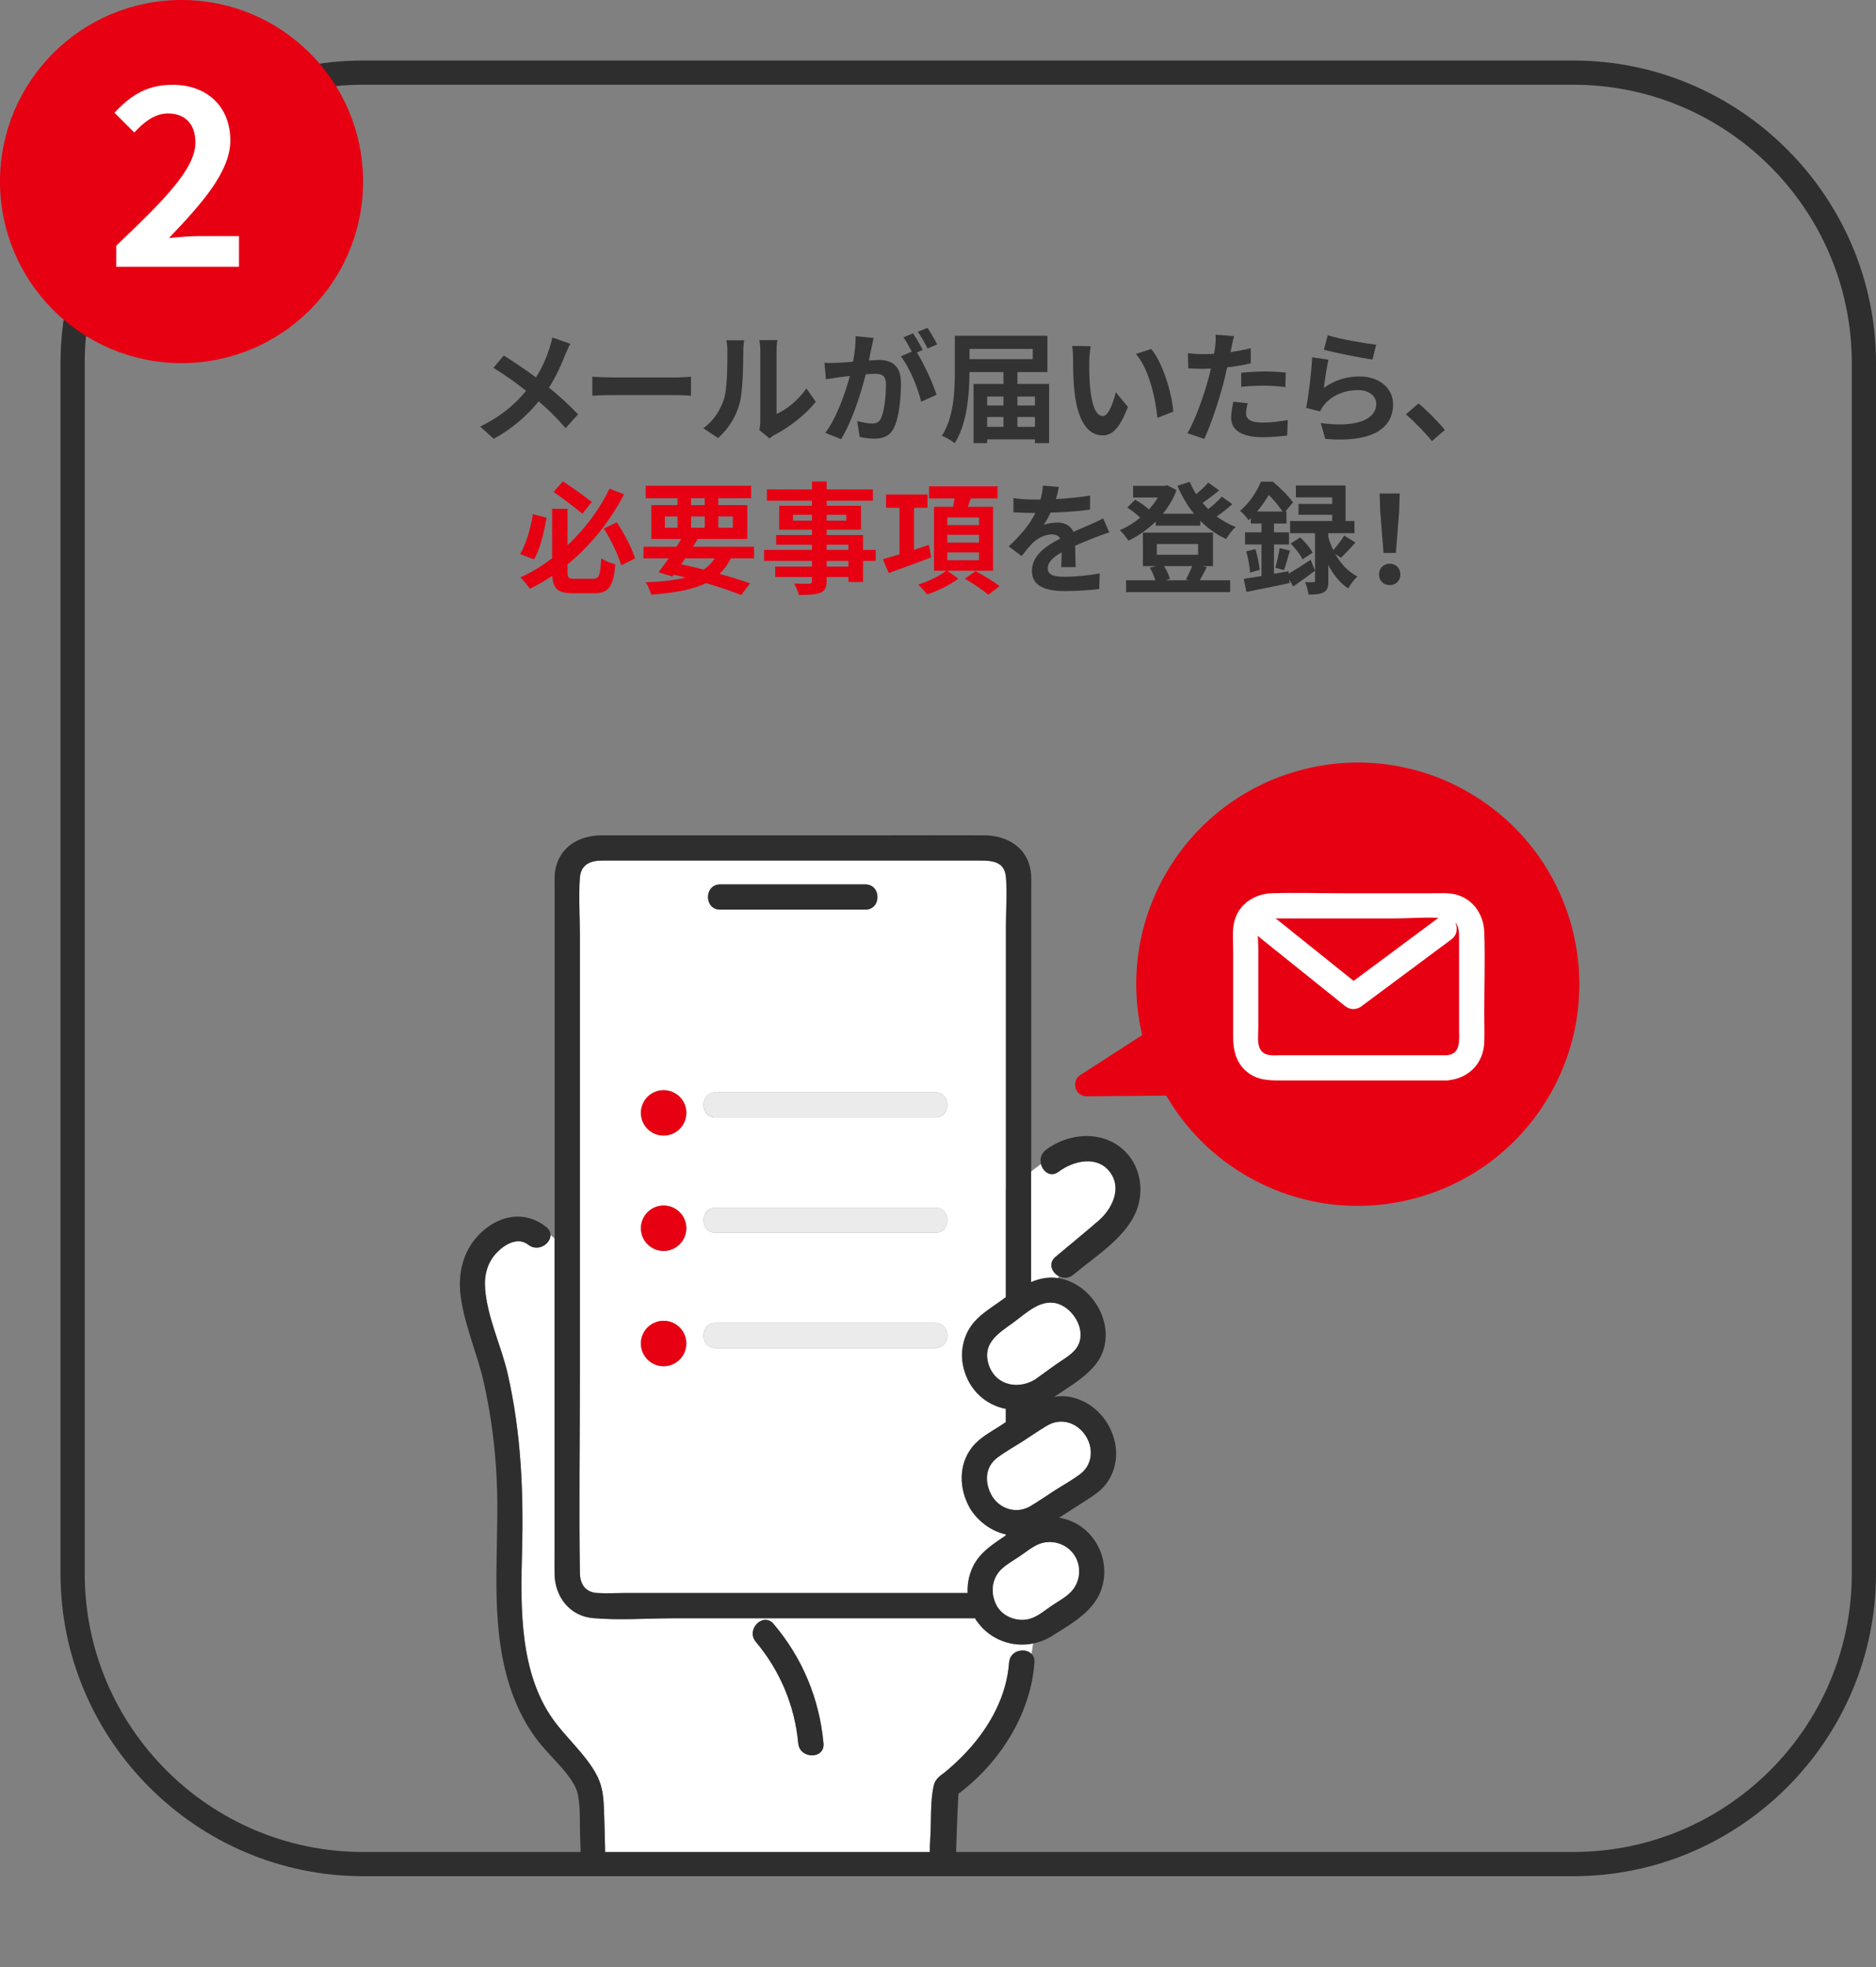 <?xml version="1.0" encoding="UTF-8"?>
<svg id="_レイヤー_2" data-name="レイヤー 2" xmlns="http://www.w3.org/2000/svg" xmlns:xlink="http://www.w3.org/1999/xlink" viewBox="0 0 310 325">
  <rect x="0" y="0" width="310" height="325" fill="#808080" stroke="none"/>
  <defs>
    <clipPath id="clippath">
      <rect x="18" y="116" width="284" height="193" style="fill: none;"/>
    </clipPath>
  </defs>
  <g id="txt">
    <g>
      <path d="M93.4,58.6c-.6,1.58-1.5,3.6-2.68,5.44,1.76,1.44,3.44,2.98,4.8,4.42l-2.06,2.28c-1.4-1.64-2.84-3.04-4.44-4.42-1.76,2.12-4.06,4.34-7.44,6.18l-2.24-2.02c3.26-1.58,5.62-3.52,7.6-5.9-1.44-1.14-3.36-2.56-5.4-3.8l1.7-2.04c1.6.98,3.7,2.42,5.32,3.62,1.02-1.6,1.7-3.18,2.22-4.76.18-.52.4-1.32.48-1.84l2.98,1.04c-.26.46-.64,1.34-.84,1.8Z" style="fill: #333;"/>
      <path d="M101.1,62.36h10.74c.94,0,1.82-.08,2.34-.12v3.14c-.48-.02-1.5-.1-2.34-.1h-10.74c-1.14,0-2.48.04-3.22.1v-3.14c.72.06,2.18.12,3.22.12Z" style="fill: #333;"/>
      <path d="M119.62,65.98c.56-1.72.58-5.5.58-7.92,0-.8-.06-1.34-.18-1.84h2.94c-.02.1-.14.98-.14,1.82,0,2.36-.06,6.58-.6,8.6-.6,2.26-1.86,4.22-3.56,5.74l-2.44-1.62c1.76-1.24,2.84-3.08,3.4-4.78ZM125.64,69.58v-11.66c0-.9-.14-1.66-.16-1.72h2.98c-.02.06-.14.84-.14,1.74v10.46c1.62-.7,3.6-2.28,4.94-4.22l1.54,2.2c-1.66,2.16-4.54,4.32-6.78,5.46-.44.24-.68.44-.86.6l-1.68-1.38c.08-.38.16-.94.16-1.48Z" style="fill: #333;"/>
      <path d="M144,57.5c-.12.6-.28,1.34-.42,2.06.68-.04,1.26-.08,1.68-.08,2.12,0,3.62.94,3.62,3.82,0,2.36-.28,5.6-1.14,7.34-.66,1.4-1.76,1.84-3.28,1.84-.76,0-1.72-.14-2.4-.28l-.42-2.64c.76.22,1.92.42,2.44.42.68,0,1.18-.2,1.5-.86.54-1.14.82-3.56.82-5.54,0-1.6-.7-1.82-1.94-1.82-.32,0-.82.04-1.4.08-.76,3.04-2.24,7.78-4.08,10.72l-2.6-1.04c1.94-2.62,3.32-6.66,4.06-9.4-.72.08-1.36.16-1.72.2-.58.1-1.62.24-2.24.34l-.24-2.72c.74.06,1.4.02,2.14,0,.62-.02,1.56-.08,2.58-.18.28-1.5.46-2.96.42-4.22l2.98.3c-.12.52-.26,1.16-.36,1.66ZM152.48,57.82l-.98.42c1.2,1.86,2.7,5.2,3.26,6.98l-2.54,1.16c-.52-2.22-1.94-5.74-3.36-7.5l1.8-.78c-.4-.76-.9-1.72-1.36-2.36l1.58-.66c.5.74,1.22,2,1.6,2.74ZM154.86,56.9l-1.58.68c-.42-.82-1.06-2-1.62-2.76l1.6-.64c.52.76,1.26,2.02,1.6,2.72Z" style="fill: #333;"/>
      <path d="M173.36,63.44v9.78h-2.34v-.62h-7.9v.62h-2.24v-9.78h4.94v-1.96h-5.62c0,3.46-.36,8.54-2.44,11.74-.46-.38-1.52-.98-2.12-1.22,2-3.04,2.14-7.52,2.14-10.66v-5.86h15.3v6h-4.96v1.96h5.24ZM160.2,57.64v1.7h10.46v-1.7h-10.46ZM163.12,65.52v1.48h2.7v-1.48h-2.7ZM163.12,70.52h2.7v-1.62h-2.7v1.62ZM168.12,65.52v1.48h2.9v-1.48h-2.9ZM171.02,70.52v-1.62h-2.9v1.62h2.9Z" style="fill: #333;"/>
      <path d="M180,59.64c-.02,1.3,0,2.8.12,4.24.28,2.88.88,4.86,2.14,4.86.94,0,1.74-2.34,2.12-3.94l2,2.44c-1.32,3.48-2.58,4.7-4.18,4.7-2.2,0-4.1-1.98-4.66-7.34-.2-1.84-.22-4.18-.22-5.4,0-.56-.04-1.42-.16-2.04l3.08.04c-.14.72-.24,1.88-.24,2.44ZM193.88,68.02l-2.62,1.02c-.32-3.22-1.38-8.08-3.56-10.56l2.54-.82c1.9,2.3,3.42,7.3,3.64,10.36Z" style="fill: #333;"/>
      <path d="M203.5,57.42c-.04.22-.1.48-.16.76,1.12-.16,2.24-.38,3.34-.64v2.5c-1.2.28-2.56.5-3.9.66-.18.86-.38,1.74-.6,2.56-.72,2.8-2.06,6.88-3.18,9.26l-2.78-.94c1.2-2,2.72-6.2,3.46-9,.14-.54.3-1.1.42-1.68-.46.02-.9.04-1.32.04-.96,0-1.72-.04-2.42-.08l-.06-2.5c1.02.12,1.7.16,2.52.16.58,0,1.18-.02,1.8-.06.08-.44.14-.82.18-1.14.08-.74.12-1.56.06-2.02l3.06.24c-.16.54-.34,1.44-.42,1.88ZM205.9,68.28c0,.88.6,1.54,2.74,1.54,1.34,0,2.72-.16,4.16-.42l-.1,2.56c-1.12.14-2.48.28-4.08.28-3.36,0-5.18-1.16-5.18-3.18,0-.92.2-1.88.36-2.68l2.38.24c-.16.56-.28,1.22-.28,1.66ZM208.94,61.38c1.14,0,2.34.06,3.52.18l-.06,2.4c-1-.12-2.22-.24-3.44-.24-1.36,0-2.6.06-3.86.2v-2.34c1.12-.1,2.56-.2,3.84-.2Z" style="fill: #333;"/>
      <path d="M218.76,64.1c1.82-1.32,3.8-1.9,5.9-1.9,3.5,0,5.54,2.16,5.54,4.58,0,3.64-2.88,6.44-11.2,5.74l-.76-2.62c6,.82,9.18-.64,9.18-3.18,0-1.3-1.24-2.26-2.98-2.26-2.26,0-4.3.84-5.56,2.36-.36.44-.56.76-.74,1.16l-2.3-.58c.4-1.96.86-5.88,1-8.36l2.68.38c-.26,1.1-.62,3.54-.76,4.68ZM227.4,56.96l-.6,2.44c-2.02-.26-6.48-1.2-8.04-1.6l.64-2.4c1.9.6,6.26,1.36,8,1.56Z" style="fill: #333;"/>
      <path d="M232.32,68.46l2.08-1.8c1.42,1.16,3.36,3.14,4.36,4.38l-2.14,1.84c-1.22-1.5-2.92-3.22-4.3-4.42Z" style="fill: #333;"/>
      <path d="M90.32,85.54c-.42,2.36-1.06,5.16-2.06,6.88l-2.3-.86c.98-1.72,1.74-4.26,2.1-6.6l2.26.58ZM98,95.64c1.02,0,1.2-.58,1.34-3.4.58.42,1.64.84,2.34,1-.32,3.6-1.02,4.78-3.48,4.78h-3.5c-2.46,0-3.3-.68-3.44-2.88-1.16.8-2.42,1.52-3.7,2.14-.36-.54-1.08-1.42-1.56-1.88,1.86-.84,3.62-1.92,5.24-3.16v-8.18h2.54v6.04c3.02-2.84,5.42-6.16,6.94-9.36l2.4.94c-2.18,4.18-5.32,8.3-9.34,11.58v1.22c0,1.02.16,1.16,1.18,1.16h3.04ZM96.24,84.88c-1.16-.96-3.2-2.52-4.76-3.6l1.54-1.74c1.62,1.04,3.64,2.52,4.78,3.4l-1.56,1.94ZM101.92,86.3c1.26,1.88,2.52,4.32,3.02,5.96l-2.28,1.16c-.46-1.66-1.7-4.22-2.88-6.1l2.14-1.02Z" style="fill: #e60012;"/>
      <path d="M120.76,92.26c-.5,1.02-1.12,1.86-1.86,2.56,1.94.54,3.68,1.08,5.04,1.56l-1.46,1.94c-1.52-.62-3.54-1.32-5.8-1.98-2.24,1.1-5.2,1.62-9.08,1.92-.16-.68-.54-1.52-.9-2.04,2.64-.1,4.8-.34,6.58-.8-.64-.16-1.28-.32-1.94-.46l-.22.3-2.3-.72c.5-.64,1.08-1.42,1.68-2.28h-4.16v-1.92h5.44c.28-.44.54-.86.8-1.28h-4.96v-5.6h4.34v-1.14h-5.26v-2.06h17.42v2.06h-5.42v1.14h4.78v5.6h-8.18c-.26.42-.52.84-.8,1.28h10.1v1.92h-3.84ZM109.86,87.2h2.1v-1.86h-2.1v1.86ZM112.56,93.24c1.24.26,2.5.56,3.72.88.74-.5,1.34-1.12,1.82-1.86h-4.88l-.66.98ZM114.2,83.46h2.26v-1.14h-2.26v1.14ZM116.46,87.2v-1.86h-2.26v1.86h2.26ZM118.7,85.34v1.86h2.4v-1.86h-2.4Z" style="fill: #e60012;"/>
      <path d="M144.7,92.68h-2.08v3.48h-2.42v-.82h-3.6v.62c0,1.18-.28,1.66-1.06,2-.76.3-1.84.34-3.54.34-.12-.56-.48-1.38-.78-1.88.96.04,2.14.04,2.46.04.38-.02.5-.14.5-.5v-.62h-6.08v-1.72h6.08v-.94h-7.92v-1.82h7.92v-.86h-5.92v-1.6h5.92v-.88h-5.42v-3.96h5.42v-.82h-7.46v-1.88h7.46v-1.3h2.42v1.3h7.64v1.88h-7.64v.82h5.68v3.96h-5.68v.88h6.02v2.46h2.08v1.82ZM134.18,86.02v-.96h-3.14v.96h3.14ZM136.6,85.06v.96h3.24v-.96h-3.24ZM136.6,90.86h3.6v-.86h-3.6v.86ZM140.2,92.68h-3.6v.94h3.6v-.94Z" style="fill: #e60012;"/>
      <path d="M153.88,92.1c-2.42.92-5.02,1.86-7.02,2.58l-.98-2.28c.76-.22,1.72-.5,2.76-.82v-7.68h-2.22v-2.2h6.84v2.2h-2.22v6.94l2.46-.8.38,2.06ZM156.52,94.3l1.84,1.3c-1.32,1.02-3.42,2.06-5.18,2.62-.32-.46-.96-1.18-1.44-1.62,1.62-.5,3.6-1.48,4.62-2.3h-2.02v-10.56h3.14c.1-.46.18-.94.26-1.38h-4.22v-2h11.32v2h-4.42c-.16.48-.34.94-.5,1.38h4.18v10.56h-7.58ZM156.54,86.76h5.24v-1.26h-5.24v1.26ZM156.54,89.64h5.24v-1.28h-5.24v1.28ZM156.54,92.56h5.24v-1.28h-5.24v1.28ZM161.2,94.36c1.26.68,3.06,1.74,3.98,2.5l-1.88,1.4c-.82-.74-2.56-1.88-3.86-2.64l1.76-1.26Z" style="fill: #e60012;"/>
      <path d="M174.48,82.46c1.9-.1,3.9-.28,5.66-.58l-.02,2.32c-1.9.28-4.36.44-6.52.5-.34.74-.74,1.46-1.14,2.04.52-.24,1.6-.4,2.26-.4,1.22,0,2.22.52,2.66,1.54,1.04-.48,1.88-.82,2.7-1.18.78-.34,1.48-.66,2.22-1.04l1,2.32c-.64.18-1.7.58-2.38.84-.9.36-2.04.8-3.26,1.36.02,1.12.06,2.6.08,3.52h-2.4c.06-.6.08-1.56.1-2.44-1.5.86-2.3,1.64-2.3,2.64,0,1.1.94,1.4,2.9,1.4,1.7,0,3.92-.22,5.68-.56l-.08,2.58c-1.32.18-3.78.34-5.66.34-3.14,0-5.46-.76-5.46-3.34s2.4-4.16,4.68-5.34c-.3-.5-.84-.68-1.4-.68-1.12,0-2.36.64-3.12,1.38-.6.6-1.18,1.32-1.86,2.2l-2.14-1.6c2.1-1.94,3.52-3.72,4.42-5.52h-.26c-.82,0-2.28-.04-3.38-.12v-2.34c1.02.16,2.5.24,3.52.24h.96c.22-.8.36-1.58.4-2.3l2.64.22c-.1.5-.24,1.16-.5,2Z" style="fill: #333;"/>
      <path d="M203.64,83.3c-.8.7-1.72,1.44-2.58,2.04.96.7,2.02,1.3,3.14,1.74-.54.44-1.22,1.36-1.58,1.98-1.6-.72-3.04-1.76-4.28-3.02v.82h-7.36v-.68c-1.36,1.32-2.92,2.38-4.52,3.16-.32-.52-.94-1.34-1.42-1.74,1.16-.48,2.32-1.2,3.38-2.06-.56-.56-1.42-1.22-2.14-1.68l1.3-1.3c.76.44,1.7,1.06,2.26,1.62.58-.62,1.08-1.3,1.5-1.98h-4.1v-1.92h5.24l.4-.1,1.54.8c-.54,1.46-1.32,2.76-2.26,3.9h5.14c-1.1-1.36-2.02-2.92-2.74-4.62l2.04-.64c.3.7.64,1.38,1.06,2.02.74-.6,1.48-1.3,2-1.9l1.8,1.28c-.86.72-1.86,1.48-2.74,2.08.3.36.62.7.94,1.02.82-.64,1.68-1.42,2.24-2.06l1.74,1.24ZM199.42,93.7c-.42.82-.82,1.6-1.16,2.18h5.02v1.96h-17.2v-1.96h4.84c-.2-.66-.54-1.46-.92-2.08l1.04-.26h-2.18v-5.54h11.58v5.54h-1.8l.78.16ZM191.16,91.66h6.82v-1.78h-6.82v1.78ZM192.36,93.54c.44.68.8,1.52.96,2.12l-.76.22h3.94l-.54-.12c.34-.6.76-1.5,1.04-2.22h-4.64Z" style="fill: #333;"/>
      <path d="M212.96,94.78c1-.58,2.32-1.42,3.62-2.28l.72,1.8c-1.18.9-2.46,1.82-3.6,2.6l-.66-1.14.06.58c-2.48.52-5.12,1.08-7.14,1.46l-.44-2.16c.84-.12,1.84-.28,2.94-.46v-5.22h-2.72v-2h2.72v-1.46h-1.76v-.9c-.12.12-.26.24-.38.36-.3-.46-.96-1.24-1.42-1.54,1.68-1.42,2.84-3.3,3.46-4.84h1.96c1.18.98,2.64,2.4,3.34,3.44l-1.26,1.5h.18v1.98h-2.06v1.46h2.48v2h-2.48v4.84l2.4-.42.04.4ZM207.46,90.72c.32,1.1.6,2.52.7,3.44l-1.6.44c-.04-.96-.32-2.4-.62-3.5l1.52-.38ZM211.94,84.52c-.56-.82-1.44-1.94-2.28-2.74-.5.86-1.14,1.8-1.94,2.74h4.22ZM210.74,93.8c.26-.88.58-2.3.7-3.24l1.72.42c-.36,1.12-.68,2.4-.98,3.22l-1.44-.4ZM220.64,91.54c.84,1.48,2.04,2.88,3.66,3.72-.48.42-1.18,1.34-1.52,1.96-1.42-.92-2.5-2.36-3.28-3.86v2.62c0,1-.14,1.56-.76,1.88-.62.34-1.4.38-2.52.38-.06-.6-.3-1.44-.56-2.06.56.04,1.16.02,1.36.02.22,0,.28-.06.28-.26v-7.84h-4.12v-2.02h6.96v-1.02h-5.56v-1.8h5.56v-1.08h-6v-1.96h8.2v5.86h1.48v2.02h-4.32v.66c.2.68.46,1.42.82,2.14.62-.68,1.36-1.66,1.8-2.4l1.86,1.14c-.8.92-1.7,1.86-2.4,2.52l-.94-.62ZM214.84,88.8c.8.7,1.68,1.76,2.06,2.52l-1.66,1.1c-.34-.74-1.2-1.84-1.96-2.62l1.56-1Z" style="fill: #333;"/>
      <path d="M227.88,94.92c0-1.06.76-1.78,1.76-1.78s1.76.72,1.76,1.78-.76,1.76-1.76,1.76-1.76-.72-1.76-1.76ZM228.08,84.52l-.1-2.98h3.32l-.1,2.98-.54,6.84h-2.04l-.54-6.84Z" style="fill: #333;"/>
    </g>
    <g style="clip-path: url(#clippath);">
      <g>
        <path d="M153.73,303.51c.18-2.72-.04-5.86.57-8.52.29-1.24,1.37-1.78,1.91-2.23,1.33-1.11,2.59-2.29,3.75-3.57,3.66-4.01,6.38-9,6.78-14.49.15-2.05,2.65-2.53,3.71-1.43.1-.58.18-1.16.26-1.73-3.43.7-7.07-.59-9.22-3.57-.09-.1-.17-.21-.24-.33-.06-.09-.1-.17-.14-.26h-49.84c-4.39,0-8.94.36-13.32-.03-3.85-.34-6.28-3.57-6.33-7.27-.02-1.28,0-2.57,0-3.85v-51.62c-.21-.19-.43-.38-.65-.57.01,1.47-2.08,2.87-3.67,1.62-1.72-1.35-3.89-.06-5.17,1.26-1.64,1.7-2.15,3.81-1.96,6.12.4,4.77,2.67,9.33,3.73,13.98,2.23,9.73,2.64,19.59,2.36,29.53-.25,9.06-.4,19.82,5.14,27.55,2.17,3.04,5.1,5.51,6.98,8.78,1.04,1.82,1.29,3.42,1.39,5.42.21,4.13.42,19.08.63,23.21.08,1.52-1.22,2.18-2.39,1.97v.28h55.24c-.07-.23-.11-.49-.09-.79.19-2.89.38-16.6.56-19.48ZM131.91,288.04c-.56-6.16-3.02-12.03-7-16.75-1.72-2.04,1.22-5.01,2.95-2.95,4.76,5.63,7.56,12.36,8.23,19.7.24,2.68-3.93,2.65-4.17,0Z" style="fill: #fff;"/>
        <path d="M174.75,211.17l.25-.28c-1.19-.59-1.87-2.15-.58-3.23,2.37-1.99,4.77-3.95,7.11-5.97,2.19-1.89,3.88-5.26,1.94-7.95-2.11-2.92-6.1-1.97-8.54-.14-1.32.99-2.61,0-2.92-1.27l-1.64,1.24v18.27c1.39-.59,2.83-.88,4.38-.67Z" style="fill: #fff;"/>
        <path d="M165.15,215.09c.35-.25.7-.51,1.05-.76v-17.61l-.41.31.41-.31v-43.78c0-2.64.23-5.39,0-8.02-.22-2.62-2.34-2.73-4.33-2.73h-62.38c-1.89,0-3.53.6-3.7,2.84-.23,3.06,0,6.23,0,9.3v72.68c0,10.95-.15,21.9,0,32.85.03,1.79.83,3.22,2.84,3.35,1.55.1,3.14,0,4.69,0h56.56c-.07-1.4.18-2.82.78-4.16.97-2.13,2.66-3.41,4.53-4.68.33-.23.67-.45,1-.68v-.16c-2.29-.52-4.3-1.95-5.65-3.88-.06-.07-.12-.15-.17-.24-.06-.09-.11-.18-.15-.27-1.76-3.14-1.89-7.09.39-10.02,1.2-1.54,3.04-2.49,4.66-3.54.3-.19.61-.4.91-.61v-2.18c-3.23-.64-6.01-2.98-6.96-6.69-.61-2.4-.19-5.01,1.24-7.04,1.2-1.7,3.01-2.78,4.67-3.97ZM119.01,146.13h23.97c2.69,0,2.69,4.17,0,4.17h-23.97c-2.69,0-2.69-4.17,0-4.17ZM109.66,225.74c-2.07,0-3.75-1.68-3.75-3.75s1.68-3.75,3.75-3.75,3.75,1.68,3.75,3.75-1.68,3.75-3.75,3.75ZM109.66,206.69c-2.07,0-3.75-1.68-3.75-3.75s1.68-3.75,3.75-3.75,3.75,1.68,3.75,3.75-1.68,3.75-3.75,3.75ZM109.66,187.63c-2.07,0-3.75-1.68-3.75-3.75s1.68-3.75,3.75-3.75,3.75,1.68,3.75,3.75-1.68,3.75-3.75,3.75ZM154.52,222.75h-36.25c-2.69,0-2.69-4.17,0-4.17h36.25c2.69,0,2.69,4.17,0,4.17ZM154.52,203.7h-36.25c-2.69,0-2.69-4.17,0-4.17h36.25c2.69,0,2.69,4.17,0,4.17ZM154.52,184.65h-36.25c-2.69,0-2.69-4.17,0-4.17h36.25c2.69,0,2.69,4.17,0,4.17Z" style="fill: #fff;"/>
        <path d="M184.85,189.34c-3.64-2.57-8.58-1.93-12.02.65-.82.62-1.01,1.54-.81,2.34l1.65-1.24-1.65,1.24c.31,1.27,1.6,2.26,2.92,1.27,2.43-1.83,6.43-2.77,8.54.14,1.95,2.7.25,6.06-1.94,7.95-2.34,2.03-4.74,3.98-7.11,5.97-1.29,1.08-.61,2.64.58,3.23l1.63-1.79-1.63,1.79c.71.35,1.6.36,2.37-.28,3.71-3.12,9.1-6.35,10.63-11.18,1.16-3.67.02-7.84-3.16-10.09Z" style="fill: #2e2e2e;"/>
        <path d="M119.01,150.3h23.97c2.69,0,2.69-4.17,0-4.17h-23.97c-2.69,0-2.69,4.17,0,4.17Z" style="fill: #2e2e2e;"/>
        <path d="M173.07,235.52c-1.36.79-2.67,1.72-3.99,2.57-1.41.9-2.91,1.73-4.25,2.73-2.17,1.62-2.16,4.28-.84,6.47,1.4,2.14,4.06,2.85,6.25,1.58,1.36-.79,2.67-1.72,3.99-2.57,1.41-.9,2.91-1.73,4.25-2.73,2.08-1.55,2.29-4.37.84-6.47-1.45-2.11-4.02-2.87-6.25-1.58Z" style="fill: #fff;"/>
        <path d="M183.01,244.87c3.63-5.36-.12-13.03-6.33-14.08-.85-.14-1.67-.13-2.47,0,2.66-1.77,5.99-3.69,7.5-6.33,2.54-4.46-.03-10.34-4.42-12.5-.87-.43-1.71-.68-2.52-.79l-3.19,3.52,3.19-3.52c-1.55-.22-2.99.08-4.38.67v-18.27l-4.17,3.15v17.61c-.35.25-.7.5-1.05.76-1.66,1.2-3.47,2.28-4.67,3.97-1.43,2.03-1.86,4.65-1.24,7.04.95,3.71,3.73,6.05,6.96,6.69v2.18c-.31.21-.61.41-.91.61-1.62,1.04-3.45,1.99-4.66,3.54-2.29,2.93-2.16,6.88-.39,10.02.04.09.09.18.15.27.05.09.11.17.17.24,1.35,1.93,3.36,3.37,5.65,3.88v.16c-.33.22-.67.45-1,.68-1.87,1.27-3.57,2.55-4.53,4.68-.61,1.34-.86,2.76-.78,4.16h-56.56c-1.55,0-3.14.1-4.69,0-2.01-.13-2.82-1.56-2.84-3.35-.15-10.94,0-21.9,0-32.85v-72.68c0-3.07-.23-6.24,0-9.3.17-2.25,1.8-2.84,3.7-2.84h62.38c1.99,0,4.11.11,4.33,2.73.23,2.63,0,5.38,0,8.02v43.78l4.17-3.15v-46.71c0-1.02.06-2.05-.11-3.06-.62-3.86-3.99-5.76-7.6-5.78-5.97-.03-11.94,0-17.91,0h-45.38c-3.55,0-6.82,1.78-7.61,5.51-.22,1.05-.15,2.15-.15,3.21v57.88c1.38,1.25,2.59,2.65,3.34,4.66-.75-2-1.95-3.4-3.34-4.66v51.62c0,1.28-.02,2.57,0,3.85.06,3.7,2.48,6.93,6.33,7.27,4.38.39,8.93.03,13.32.03h49.84c.04.09.09.17.14.26.07.12.16.23.24.33,2.16,2.99,5.8,4.27,9.22,3.57.06-.46.12-.91.19-1.34-.07.44-.13.89-.19,1.34,1.07-.22,2.13-.62,3.11-1.24,2.84-1.79,6.42-3.78,7.84-6.94,2.19-4.84-.35-10.71-5.45-12.31-.42-.13-.82-.22-1.22-.29,1.26-.81,2.53-1.63,3.79-2.44,1.55-1,3.15-1.9,4.21-3.46ZM163.26,224.99c-.75-3.21,1.91-4.8,4.15-6.42,2.17-1.56,4.71-4.19,7.63-3.06,2.75,1.07,4.73,4.98,2.61,7.49-.84.99-2.24,1.75-3.28,2.5-1.13.82-2.26,1.63-3.4,2.45-3.05,1.79-6.85.72-7.71-2.97ZM177.48,256.89c1.25,1.82,1.08,4.35-.39,5.99-.89,1-2.25,1.7-3.34,2.44-1,.68-2.02,1.55-3.15,1.99-2.02.79-4.55.05-5.74-1.78-1.25-2.09-1.09-4.7.79-6.38.88-.79,1.97-1.39,2.95-2.05,1.06-.72,2.18-1.68,3.41-2.07,2.01-.64,4.28.12,5.48,1.86ZM174.23,246.31c-1.33.85-2.63,1.77-3.99,2.57-2.19,1.27-4.85.56-6.25-1.58-1.32-2.19-1.33-4.85.84-6.47,1.34-1,2.85-1.83,4.25-2.73,1.33-.85,2.63-1.77,3.99-2.57,2.23-1.3,4.8-.53,6.25,1.58,1.45,2.1,1.24,4.92-.84,6.47-1.34,1-2.85,1.83-4.25,2.73Z" style="fill: #2e2e2e;"/>
        <path d="M172,255.03c-1.24.4-2.35,1.35-3.41,2.07-.97.66-2.07,1.26-2.95,2.05-1.88,1.68-2.03,4.29-.79,6.38,1.2,1.83,3.73,2.58,5.74,1.78,1.13-.45,2.16-1.32,3.15-1.99,1.09-.74,2.45-1.45,3.34-2.44,1.47-1.64,1.65-4.17.39-5.99-1.2-1.74-3.47-2.51-5.48-1.86Z" style="fill: #fff;"/>
        <path d="M170.46,273.28c-.29,1.6-.79,3.17-2.05,4.44,1.27-1.27,1.76-2.84,2.05-4.44-1.06-1.1-3.56-.62-3.71,1.43-.4,5.49-3.12,10.47-6.78,14.49-1.17,1.28-2.43,2.46-3.75,3.57-.54.45-1.63.99-1.91,2.23-.62,2.66-.4,5.8-.57,8.52-.19,2.88-.38,16.6-.56,19.48-.02.29.02.56.09.79h3.89c.11-.23.18-.49.19-.79.34-5.26.69-21.35,1.03-26.62,6.83-5.11,11.93-13.13,12.56-21.67.05-.62-.15-1.1-.47-1.43Z" style="fill: #2e2e2e;"/>
        <path d="M153.25,323.78c.53,1.63,3.14,1.62,3.89,0h-3.89Z" style="fill: #2e2e2e;"/>
        <path d="M163.26,224.99c.86,3.7,4.66,4.76,7.71,2.97,1.13-.82,2.26-1.63,3.4-2.45,1.04-.75,2.45-1.51,3.28-2.5,2.12-2.51.14-6.43-2.61-7.49-2.92-1.13-5.46,1.49-7.63,3.06-2.24,1.62-4.9,3.2-4.15,6.42Z" style="fill: #fff;"/>
        <path d="M99.77,298.31c-.1-2.01-.35-3.61-1.39-5.42-1.87-3.26-4.8-5.74-6.98-8.78-5.54-7.73-5.39-18.49-5.14-27.55.27-9.94-.14-19.8-2.36-29.53-1.06-4.65-3.33-9.21-3.73-13.98-.19-2.31.32-4.42,1.96-6.12,1.27-1.32,3.45-2.61,5.17-1.26,1.59,1.25,3.69-.15,3.67-1.62-.73-.62-1.51-1.23-2.28-1.87.77.64,1.54,1.25,2.28,1.87,0-.46-.22-.93-.72-1.33-3.34-2.63-7.35-2.07-10.47.68-3.16,2.79-4.19,6.75-3.65,10.83.64,4.77,2.67,9.24,3.75,13.92,1.21,5.3,1.92,10.68,2.19,16.1.52,10.49-1.09,21.17,1.37,31.51,1.1,4.62,2.99,8.95,6.03,12.61,1.89,2.28,5.51,5.45,6.03,8.16.46,2.36.26,5.04.38,7.44.12,2.25.23,15.32.35,17.57.06,1.16.88,1.82,1.78,1.97v-4.16,4.16c1.17.2,2.47-.45,2.39-1.97-.21-4.13-.42-19.08-.63-23.21Z" style="fill: #2e2e2e;"/>
        <path d="M127.85,268.34c-1.73-2.06-4.67.91-2.95,2.95,3.99,4.72,6.45,10.59,7,16.75.24,2.65,4.42,2.68,4.17,0-.67-7.34-3.47-14.07-8.23-19.7Z" style="fill: #2e2e2e;"/>
        <path d="M109.66,180.13c-2.07,0-3.75,1.68-3.75,3.75s1.68,3.75,3.75,3.75,3.75-1.68,3.75-3.75-1.68-3.75-3.75-3.75Z" style="fill: #e60012;"/>
        <path d="M154.52,180.47h-36.25c-2.69,0-2.69,4.17,0,4.17h36.25c2.69,0,2.69-4.17,0-4.17Z" style="fill: #ebebeb;"/>
        <path d="M109.66,199.19c-2.07,0-3.75,1.68-3.75,3.75s1.68,3.75,3.75,3.75,3.75-1.68,3.75-3.75-1.68-3.75-3.75-3.75Z" style="fill: #e60012;"/>
        <path d="M154.52,199.53h-36.25c-2.69,0-2.69,4.17,0,4.17h36.25c2.69,0,2.69-4.17,0-4.17Z" style="fill: #ebebeb;"/>
        <circle cx="109.66" cy="221.99" r="3.75" transform="translate(-112.62 331.06) rotate(-89.85)" style="fill: #e60012;"/>
        <path d="M154.52,218.58h-36.25c-2.69,0-2.69,4.17,0,4.17h36.25c2.69,0,2.69-4.17,0-4.17Z" style="fill: #ebebeb;"/>
      </g>
      <path d="M242.06,130.56c-17.7-9.77-39.97-3.34-49.74,14.37-4.57,8.28-5.59,17.56-3.58,26.1-3.4,2.2-6.81,4.39-10.21,6.59-1.61,1.04-.86,3.54,1.05,3.52,4.38-.04,8.76-.08,13.14-.11,3.22,5.55,7.94,10.32,13.96,13.65,17.7,9.77,39.97,3.34,49.74-14.37,9.77-17.7,3.34-39.97-14.37-49.74Z" style="fill: #e60012;"/>
      <path d="M245.27,154.01c-.11-3.27-2.29-6.05-5.67-6.38-1.01-.1-2.05-.04-3.07-.04h-14.9c-3.81,0-7.64-.12-11.44,0-2.84.09-5.42,1.72-6.2,4.57-.41,1.5-.22,3.25-.22,4.78v14.44c0,2.35.6,4.56,2.64,5.99,1.55,1.08,3.21,1.15,5,1.15h27.34c.09,0,.19,0,.29,0,.18,0,.34-.02.5-.05,3.28-.43,5.6-2.84,5.73-6.26.06-1.65,0-3.31,0-4.96,0-4.41.15-8.84,0-13.24ZM211.31,151.75h19.07c2.38,0,4.9-.22,7.32-.1-4.67,3.47-9.34,6.95-14.02,10.42-4.21-3.37-8.41-6.75-12.62-10.12-.1-.08-.2-.14-.3-.2.18,0,.37,0,.55,0ZM239.04,174.36h-27.43c-1.02,0-2.28.19-3.07-.61-.9-.9-.61-2.67-.61-3.83v-13.3c0-.58-.07-1.3-.07-2,.08.09.17.18.27.26,4.71,3.78,9.43,7.56,14.14,11.35,1.04.83,2.3.51,3.03-.22.04-.02.07-.05.11-.07,4.81-3.57,9.61-7.15,14.42-10.72,1-.74,1.07-1.94.64-2.83.66.71.64,1.87.64,3v14.68c0,1.7.35,4.13-2.07,4.29Z" style="fill: #fff;"/>
    </g>
    <path d="M260,14c25.36,0,46,20.64,46,46v200c0,25.36-20.64,46-46,46H60c-25.36,0-46-20.64-46-46V60c0-25.36,20.64-46,46-46h200M260,10H60c-27.5,0-50,22.5-50,50v200c0,27.5,22.5,50,50,50h200c27.5,0,50-22.5,50-50V60c0-27.5-22.5-50-50-50h0Z" style="fill: #2e2e2e;"/>
    <g>
      <circle cx="30" cy="30" r="30" style="fill: #e60012;"/>
      <path d="M19.2,40.6c7.9-7.53,13.09-12.68,13.09-17.06,0-2.99-1.64-4.79-4.54-4.79-2.21,0-4.01,1.47-5.56,3.15l-3.27-3.27c2.78-2.99,5.48-4.62,9.61-4.62,5.73,0,9.53,3.64,9.53,9.21,0,5.15-4.75,10.47-10.15,16.12,1.51-.16,3.52-.33,4.95-.33h6.63v5.07h-20.29v-3.48Z" style="fill: #fff;"/>
    </g>
  </g>
</svg>